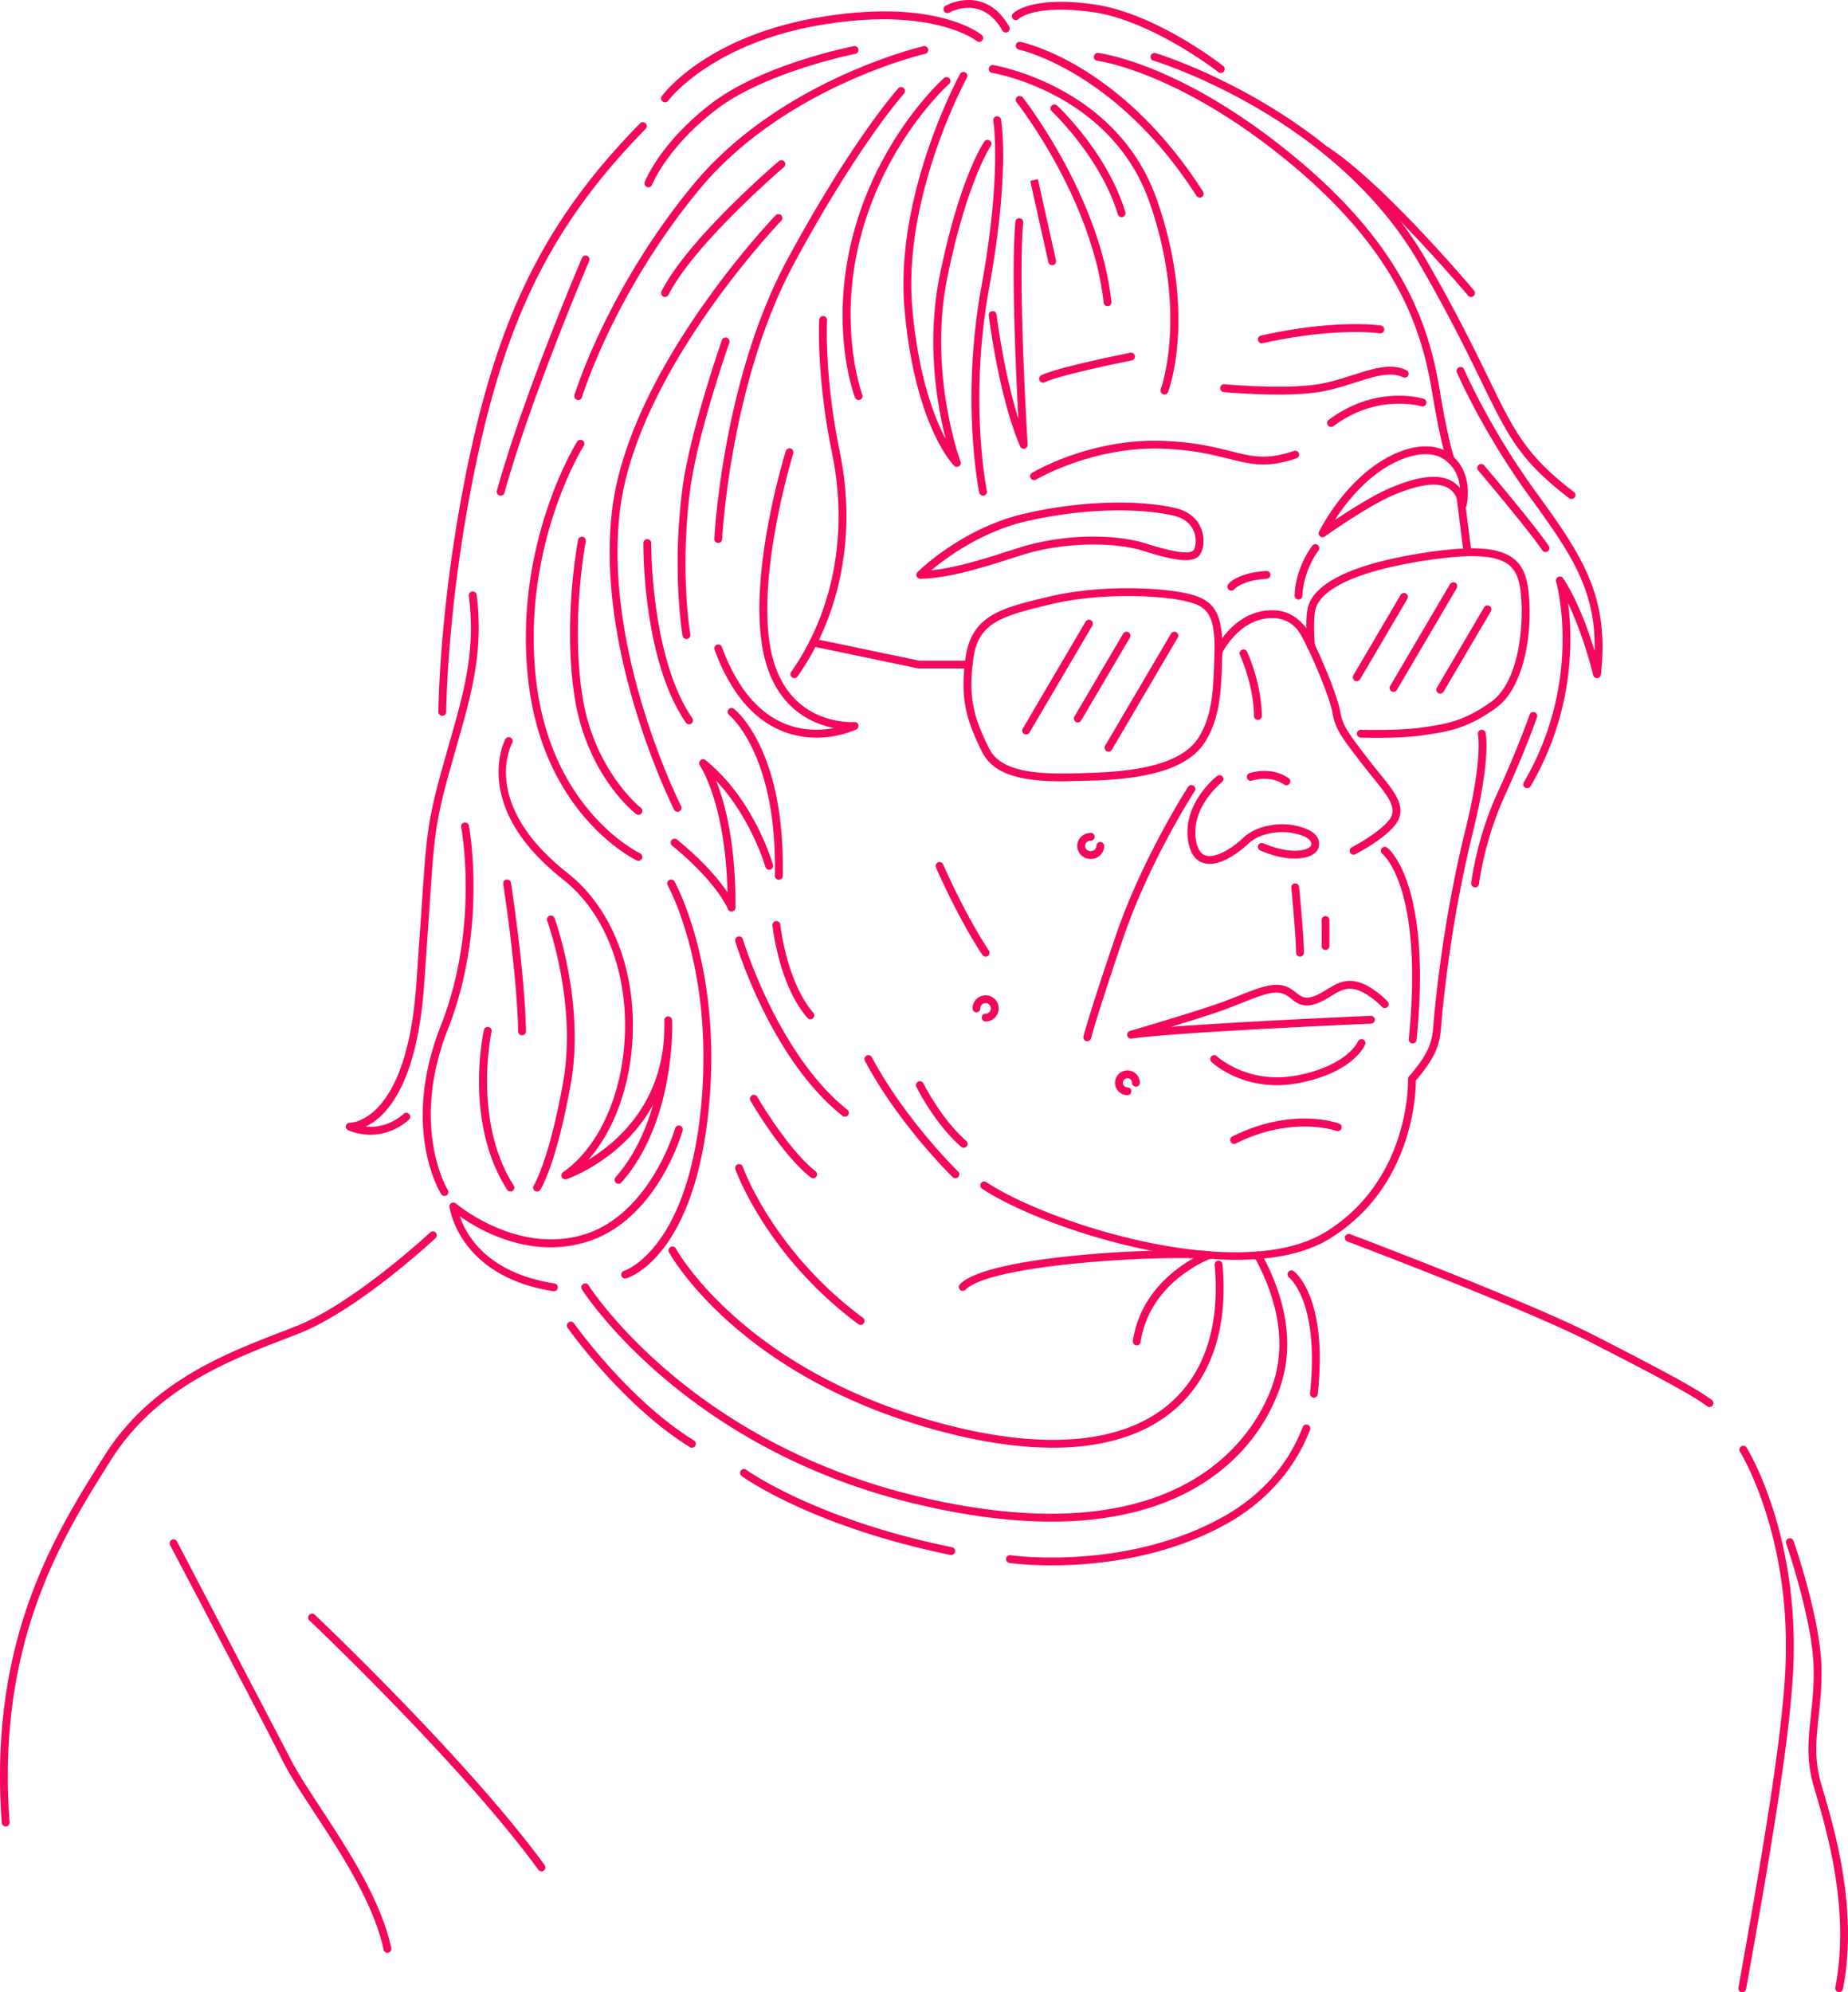 <svg xmlns="http://www.w3.org/2000/svg" viewBox="0 0 540 582" fill="#f4085d" xmlns:v="https://vecta.io/nano"><path d="M268.913 169.074c-.461 0-.877-.276-1.056-.702s-.083-.925.248-1.254c.53-.528 13.182-12.959 31.533-17.138 19.056-4.339 35.536-3.553 43.859-1.561 5.776 1.381 7.454 5.264 7.94 7.455.603 2.713-.011 5.701-1.396 6.8-2.122 1.685-6.745 1.18-15.954-1.748-7.907-2.514-22.774-2.856-35.895 1.347l-.711.228c-9.908 3.178-20.154 6.463-28.552 6.57zm58.082-19.974c-7.663 0-16.884.844-26.848 3.112-13.175 3.001-23.532 10.63-28.012 14.38 7.431-.749 16.164-3.55 24.646-6.27l.711-.227c14.21-4.553 29.29-3.893 37.288-1.349 7.832 2.489 12.487 3.208 13.837 2.137.457-.364 1.078-2.286.584-4.512-.452-2.039-1.902-4.688-6.237-5.725-3.769-.901-9.275-1.546-15.969-1.546zm32.805 23.439c-.239 0-.48-.074-.685-.228-.497-.376-.609-1.071-.242-1.576.252-.347 2.704-3.404 11.133-3.948.651-.054 1.176.438 1.216 1.068s-.438 1.175-1.069 1.216c-7.343.474-9.421 3.003-9.441 3.028-.228.288-.569.44-.913.44zm19.632 2.603h-.047c-.632-.025-1.124-.558-1.099-1.19.335-8.328 4.987-14.293 5.185-14.543a1.15 1.15 0 0 1 1.606-.188c.496.392.581 1.111.19 1.608-.044.055-4.389 5.654-4.692 13.214-.025.616-.533 1.099-1.144 1.099zm7.028-18.207c-.27 0-.54-.096-.756-.285-.4-.35-.505-.929-.255-1.399 6.673-12.515 16.482-21.549 26.239-24.167 4.342-1.167 8.285-.842 11.104.913 8.334 5.185 5.767 15.662 5.74 15.768-.133.52-.561.865-1.149.86-.538-.018-.99-.409-1.086-.939-.469-2.566-1.55-4.273-3.305-5.215-3.166-1.701-8.55-.946-16.005 2.243-7.505 3.212-19.738 11.918-19.862 12.006a1.14 1.14 0 0 1-.665.214zm30.143-24.251c-1.342 0-2.796.203-4.32.612-7.995 2.144-16.08 8.981-22.25 18.644 4.326-2.899 11.081-7.203 16.054-9.33 8.242-3.526 14.125-4.229 17.99-2.155a7.86 7.86 0 0 1 2.551 2.171c-.229-2.845-1.348-6.384-5.044-8.684-1.343-.836-3.045-1.258-4.98-1.258zm-184.498 65.414a1.14 1.14 0 0 1-.658-.209c-.517-.365-.641-1.079-.277-1.595 12.35-17.514 16.728-40.708 12.012-63.633-4.726-22.973-3.809-39.09-3.799-39.25.039-.631.566-1.111 1.213-1.072.631.038 1.111.581 1.073 1.212-.009.157-.902 15.998 3.756 38.65 4.843 23.542.33 47.383-12.382 65.412-.224.317-.578.486-.937.486zm6.471 17.38c-3.061 0-6.504-.494-10.043-1.929-8.577-3.479-15.217-11.471-19.736-23.753-.219-.593.086-1.251.68-1.469a1.14 1.14 0 0 1 1.469.679c4.287 11.652 10.494 19.195 18.449 22.422 5.361 2.174 10.556 1.955 14.277 1.257-6.644-1.338-16.775-5.87-20.343-20.862-5.301-22.275 5.805-58.523 6.281-60.055.188-.604.827-.944 1.433-.754s.941.829.755 1.433c-.115.369-11.395 37.184-6.24 58.847 5.002 21.022 23.851 19.636 24.045 19.625a1.15 1.15 0 0 1 1.203.838c.146.534-.111 1.095-.61 1.335-.29.139-5.087 2.387-11.619 2.387zm-11.003 41.531h-.023c-.633-.013-1.135-.536-1.121-1.167.732-35.445-13.237-46.87-13.378-46.982-.496-.391-.583-1.109-.194-1.606s1.104-.586 1.604-.199c.614.477 15.017 12.105 14.258 48.834-.013.624-.522 1.122-1.145 1.122zm-13.817 9.279a1.15 1.15 0 0 1-1.072-.744c-.027-.072-3.042-7.672-16.276-18.505-.489-.4-.561-1.122-.16-1.611s1.121-.562 1.611-.16c8.038 6.58 12.43 11.994 14.72 15.431-.591-26.078-7.991-36.973-8.07-37.086-.327-.468-.26-1.105.158-1.494a1.14 1.14 0 0 1 1.499-.054c14.153 11.427 19.483 29.798 19.703 30.574.172.608-.181 1.24-.79 1.413a1.15 1.15 0 0 1-1.414-.789c-.046-.161-4.166-14.33-14.401-25.197 2.527 6.337 5.773 18.19 5.638 37.085-.004.552-.402 1.023-.945 1.119a1.05 1.05 0 0 1-.201.018zm-27.202-28.268c-.245 0-.492-.079-.701-.24-.582-.452-14.323-11.329-17.915-33.958-3.552-22.384.933-45.867.978-46.101a1.14 1.14 0 0 1 1.343-.905c.62.121 1.026.722.905 1.342-.045.23-4.452 23.332-.965 45.304 3.442 21.691 16.922 32.403 17.058 32.508.498.388.588 1.107.2 1.606a1.14 1.14 0 0 1-.904.443zm14.791-26.435c-.365 0-.723-.174-.945-.498-12.581-18.321-12.412-51.064-12.399-52.448.007-.629.518-1.134 1.146-1.134.644.006 1.152.523 1.146 1.155-.004.332-.173 33.41 11.997 51.132.358.521.226 1.234-.297 1.591-.197.136-.423.201-.647.201zm-3.347 25.572c-.417 0-.82-.229-1.022-.626-.23-.453-22.983-45.782-18.142-87.293 4.847-41.552 47.38-85.89 47.809-86.334.441-.455 1.163-.466 1.619-.026a1.14 1.14 0 0 1 .026 1.618c-.424.437-42.424 44.229-47.179 85.006-4.76 40.815 17.682 85.544 17.909 85.99.286.564.061 1.253-.502 1.54-.166.085-.344.124-.518.124zm2.588-50.496c-.546 0-1.03-.392-1.127-.949-.033-.187-3.231-19.012-.007-43.29 2.177-16.392 11.404-42.797 11.497-43.063.209-.597.862-.91 1.46-.701s.911.862.701 1.459c-.092.262-9.242 26.448-11.388 42.606-3.175 23.91-.039 42.412-.007 42.596.109.623-.308 1.215-.932 1.324a1.1 1.1 0 0 1-.197.017zm9.286-28.054c-.018 0-.037 0-.054-.002-.632-.029-1.12-.566-1.09-1.197.021-.462 2.389-46.521 21.292-81.52 18.845-34.892 32.298-49.924 32.432-50.072.424-.469 1.147-.504 1.617-.081s.505 1.147.082 1.616c-.132.146-13.422 15.012-32.116 49.623-18.65 34.532-20.998 80.084-21.02 80.54-.028.613-.535 1.092-1.143 1.092zm41.016-41.755c-.463 0-.899-.283-1.072-.742-.328-.869-7.922-21.604-.03-49.378 7.88-27.732 25.855-43.762 26.036-43.921a1.15 1.15 0 0 1 1.615.104c.417.475.371 1.199-.103 1.616-.176.155-17.656 15.772-25.344 42.828-7.675 27.01-.107 47.74-.03 47.946.223.592-.078 1.252-.669 1.474-.133.05-.269.074-.403.074zm28.712 19.529c-.298 0-.592-.116-.814-.339-.466-.47-11.443-11.902-14.468-45.588-3.018-33.624 16.029-68.499 16.223-68.847.304-.553 1.001-.753 1.556-.447s.754 1.002.448 1.555c-.19.342-18.901 34.62-15.946 67.535 1.759 19.589 6.321 31.516 9.725 37.96-2.487-9.839-5.701-28.228-1.734-47.69 5.81-28.494 12.734-38.735 13.026-39.157.36-.518 1.07-.65 1.592-.291s.651 1.071.294 1.591c-.069.101-6.97 10.375-12.667 38.313-5.692 27.921 3.741 53.601 3.837 53.858.189.505 0 1.074-.455 1.366a1.14 1.14 0 0 1-.617.181zm7.663 8.416c-.53 0-1.005-.369-1.119-.908-.055-.262-5.481-26.612.641-60.216 6.031-33.102 3.48-48.215 3.454-48.363-.111-.622.303-1.216.926-1.328.62-.107 1.217.302 1.328.924s2.664 15.587-3.454 49.177c-6.038 33.136-.709 59.074-.654 59.332.13.619-.264 1.227-.883 1.357-.081.017-.16.025-.238.025zm11.873-13.703c-.451 0-.871-.268-1.053-.698-6.359-14.975-9.123-38.008-9.15-38.239-.074-.628.375-1.197 1.004-1.271a1.14 1.14 0 0 1 1.272 1.003c.022.193 1.979 16.489 6.356 30.387-.813-15.422-2.05-44.114-.863-57.49a1.16 1.16 0 0 1 1.242-1.039c.63.056 1.095.611 1.04 1.241-1.399 15.757.614 53.198 1.264 64.299l.036.662c0 .544-.384 1.013-.917 1.122-.077.016-.154.023-.229.023zM186.554 251.452c-.16 0-.323-.034-.478-.105-.272-.126-27.354-13.032-31.746-52.867-4.365-39.595 14.125-69.176 14.313-69.47.338-.534 1.046-.69 1.58-.352s.69 1.047.352 1.581c-.183.288-18.243 29.227-13.968 67.99 4.243 38.489 30.166 50.917 30.428 51.038.573.265.824.946.558 1.519-.193.418-.607.665-1.04.665zm-5.827 94.356a1.14 1.14 0 0 1-.758-.287c-.475-.418-.519-1.141-.101-1.616 5.502-6.237 8.888-13.913 10.968-21.184-8.83 16.14-25.051 21.669-25.28 21.736-.503.149-1.093-.055-1.358-.504-.304-.515-.161-1.178.328-1.521 10.67-7.488 17.604-23.182 18.094-40.956.512-18.577-6.27-35.252-18.144-44.603-27.165-21.393-16.914-40.75-16.808-40.944a1.15 1.15 0 0 1 1.557-.448c.552.305.754 1 .449 1.553h0c-.393.721-9.343 17.909 16.22 38.04 12.44 9.797 19.549 27.167 19.017 46.465-.411 14.889-5.231 28.417-12.971 37.243 8.141-4.936 20.632-15.636 22.055-35.266.151-2.721.127-4.593.114-5.203l-.007-.226c-.019-.629.474-1.156 1.104-1.179.581-.027 1.159.467 1.185 1.097a40.49 40.49 0 0 1 .025 1.246 55.36 55.36 0 0 1-.024 2.314c-.218 8.354-2.089 29.441-14.805 43.855a1.14 1.14 0 0 1-.859.388zm-23.802 2.266a1.14 1.14 0 0 1-.624-.186c-.53-.345-.68-1.055-.335-1.584.042-.065 4.481-7.179 8.577-30.165 4.104-23.036-4.555-46.908-4.643-47.146-.219-.594.085-1.252.678-1.471a1.15 1.15 0 0 1 1.471.678c.089.244 8.964 24.68 4.748 48.341-4.203 23.587-8.721 30.721-8.911 31.014-.22.336-.586.52-.961.52zm-7.77 0c-.377 0-.746-.187-.965-.527-12.579-19.596-7.034-45.571-6.792-46.667a1.14 1.14 0 0 1 1.365-.871c.617.136 1.007.747.871 1.365-.057.259-5.574 26.154 6.483 44.937.341.532.187 1.24-.345 1.581-.192.122-.405.182-.617.182zm3.4-45.641c-.623 0-1.133-.499-1.145-1.124-.319-16.879-4.319-42.798-4.359-43.058-.096-.625.332-1.21.956-1.307a1.15 1.15 0 0 1 1.308.956c.04.261 4.064 26.331 4.385 43.367.013.632-.491 1.154-1.123 1.165h-.021zm-22.666 46.936c-.381 0-.755-.191-.971-.538-.489-.78-11.83-19.444-.095-49.257 11.393-28.944 5.988-57.662 5.932-57.948-.121-.621.284-1.222.904-1.343.635-.117 1.222.285 1.344.904.057.293 5.596 29.639-6.048 59.226-11.316 28.748-.209 47.023-.095 47.204.335.536.173 1.242-.363 1.578-.189.119-.399.175-.607.175zm31.975 27.836c-.058 0-.117-.005-.177-.014-27.662-4.292-30.322-24.425-30.346-24.628-.054-.469.185-.922.601-1.143s.928-.164 1.285.144c.174.15 17.598 14.897 37.13 9.156s26.846-30.843 26.918-31.096a1.15 1.15 0 0 1 1.413-.79c.609.172.963.804.791 1.412-.305 1.082-7.717 26.574-28.475 32.671-16.36 4.804-30.866-3.543-36.642-7.608 1.828 5.438 7.939 16.558 27.679 19.62.624.097 1.052.682.956 1.307-.088.565-.576.969-1.131.969zm20.805-3.721c-.498 0-.956-.328-1.1-.829-.174-.608.177-1.242.785-1.416.174-.052 17.953-5.803 22.331-46.282 4.436-41.017-9.431-66.068-9.572-66.316-.312-.55-.119-1.249.431-1.56s1.249-.12 1.561.431c.144.254 14.378 25.89 9.857 67.692-4.564 42.197-23.185 48.009-23.976 48.236a1.16 1.16 0 0 1-.317.045zm-74.423-42c-1.966 0-4.138-.363-6.47-1.296-.519-.207-.813-.759-.694-1.304a1.17 1.17 0 0 1 1.172-.901h.012c.496 0 16.448-.413 19.356-40.049l1.518-21.915c1.41-21.206 1.703-25.619 5.805-40.613l2.326-8.242c4.342-15.147 7.773-27.111 5.738-43.102-.08-.628.364-1.2.991-1.28.648-.09 1.202.365 1.281.99 2.094 16.458-1.569 29.232-5.808 44.021l-2.318 8.217c-4.041 14.772-4.299 18.648-5.729 40.16l-1.52 21.931c-2.154 29.366-11.339 38.3-17.073 41.006 6.645.642 11.021-3.651 11.074-3.703.447-.447 1.173-.447 1.62 0s.447 1.172 0 1.619c-.231.231-4.564 4.462-11.279 4.462zm20.994-122.381h-.006c-.632-.004-1.143-.518-1.14-1.151.002-.344.272-34.979 9.743-77.497 9.181-41.223 22.974-67.697 49.196-94.423a1.15 1.15 0 0 1 1.62-.016c.451.443.458 1.167.016 1.619-25.893 26.39-39.517 52.553-48.597 93.317-9.413 42.264-9.685 76.668-9.686 77.011-.004.63-.515 1.139-1.146 1.139zm65.086-179.217a1.14 1.14 0 0 1-.673-.22c-.511-.372-.624-1.086-.253-1.597.52-.716 13.129-17.599 46.561-23.116 33.49-5.524 46.37 4.825 46.902 5.267.486.405.551 1.127.147 1.613s-1.126.552-1.613.147c-.121-.1-12.744-10.099-45.062-4.768-32.432 5.351-44.96 22.036-45.082 22.203-.225.307-.574.47-.927.47zm99.577-20.391c-.398 0-.785-.208-.996-.578-5.973-10.486-15.107-5.456-15.491-5.238-.549.314-1.249.122-1.562-.426s-.125-1.245.422-1.56c.192-.11 4.762-2.689 9.99-1.266 3.486.948 6.39 3.423 8.63 7.356.313.55.122 1.249-.428 1.561a1.14 1.14 0 0 1-.566.151zm56.668 48.229c-.377 0-.747-.187-.966-.528-23.388-36.49-51.603-42.651-51.885-42.708-.618-.127-1.018-.732-.892-1.351s.73-1.018 1.35-.892c1.189.242 29.408 6.352 53.357 43.717.34.532.186 1.24-.347 1.581-.191.122-.405.181-.617.181zm6.151-36.415a1.14 1.14 0 0 1-.706-.245c-.194-.152-19.561-15.212-37.009-17.568-16.886-2.282-21.314 1.995-21.358 2.037-.435.446-1.156.467-1.61.039s-.489-1.132-.07-1.593c.195-.215 4.986-5.232 23.346-2.752 18.072 2.441 37.306 17.401 38.116 18.037.498.39.584 1.109.194 1.607a1.14 1.14 0 0 1-.901.438z"/><path d="M423.919 135.422a1.14 1.14 0 0 1-1.048-.687c-.069-.157-1.712-4.054-4.457-20.513-3.082-18.48-10.407-40.829-41.374-66.472-32.396-26.827-56.163-29.97-56.399-29.998-.627-.076-1.075-.646-.999-1.274a1.14 1.14 0 0 1 1.275-.998c.992.12 24.674 3.254 57.584 30.507 31.546 26.123 39.021 48.962 42.173 67.858 2.667 16.007 4.284 19.945 4.3 19.983a1.15 1.15 0 0 1-1.055 1.594zm4.853 26.692c-.569 0-1.062-.423-1.135-1.001l-1.993-15.753c-.08-.627.365-1.2.992-1.279.627-.091 1.201.365 1.28.991l1.993 15.753c.08.627-.365 1.2-.992 1.279a1.02 1.02 0 0 1-.145.01zm-67.569 205.908c-27.373 0-60.983-11.946-74.25-20.788-.526-.351-.669-1.061-.318-1.587s1.063-.668 1.588-.318c18.012 12.005 74.152 29.945 99.148 14.544 24.852-15.311 24.077-44.331 24.066-44.623a1.14 1.14 0 0 1 .277-.79c6.589-7.64 6.825-10.804 7.218-16.045l.282-3.238.092-.852c.913-8.439 3.05-28.201 9.002-52.383 5.004-20.334 3.573-27.298 3.558-27.366a1.15 1.15 0 0 1 .863-1.368 1.14 1.14 0 0 1 1.368.851c.069.292 1.616 7.378-3.564 28.429-5.915 24.033-8.042 43.689-8.949 52.082l-.092.853c-.124 1.145-.202 2.186-.275 3.162-.408 5.44-.679 9.058-7.486 17.04-.002 3.887-.909 31.257-25.158 46.196-7.175 4.422-16.81 6.2-27.37 6.201zm-82.034-23.832a1.14 1.14 0 0 1-.796-.323c-.156-.151-15.627-15.231-25.634-33.947-.298-.558-.088-1.251.471-1.549s1.252-.087 1.55.47c9.84 18.403 25.053 33.234 25.206 33.381.454.439.466 1.164.026 1.618a1.14 1.14 0 0 1-.823.349zm2.428-8.902a1.14 1.14 0 0 1-.753-.283c-7.695-6.709-12.851-17.074-13.066-17.512-.279-.567-.046-1.253.522-1.532s1.253-.046 1.533.521c.052.103 5.175 10.397 12.517 16.799.476.415.526 1.138.11 1.615a1.14 1.14 0 0 1-.863.393zm79.016-1.133c-.42 0-.825-.232-1.025-.633-.283-.566-.053-1.254.511-1.536 17.412-8.702 30.63-3.979 31.185-3.772.593.22.896.878.676 1.471a1.15 1.15 0 0 1-1.469.677h0c-.128-.047-12.891-4.56-29.366 3.672a1.13 1.13 0 0 1-.511.122zm12.483-17.149c-11.777 0-18.763-6.472-19.103-6.795-.459-.434-.478-1.159-.043-1.617s1.161-.477 1.618-.043c.089.084 9.178 8.451 23.76 5.535 14.454-2.89 17.43-9.754 17.458-9.823.238-.582.908-.869 1.487-.632a1.14 1.14 0 0 1 .643 1.475c-.128.328-3.325 8.064-19.138 11.226-2.37.473-4.601.676-6.681.676zm-42.603-13.602c-.531 0-1.003-.369-1.118-.902-.127-.588.222-1.174.799-1.342.205-.059 20.602-6.006 27.764-8.711l4.107-1.605c5.387-2.143 9.276-3.689 12.721-2.976 1.725.36 2.885 1.268 3.908 2.069 1.515 1.187 2.61 2.044 5.344 1.051 1.312-.477 2.517-1.218 3.682-1.935 3.495-2.149 7.107-4.373 13.54-.043 1.567 1.056 2.991 2.248 4.233 3.547.438.457.421 1.182-.036 1.618s-1.183.421-1.619-.036c-1.129-1.18-2.426-2.267-3.858-3.23-5.209-3.508-7.791-1.918-11.059.093-1.263.777-2.568 1.581-4.101 2.137-3.929 1.426-5.847-.076-7.539-1.401-.905-.71-1.761-1.38-2.962-1.63-2.765-.578-6.391.866-11.407 2.862l-4.145 1.62c-3.661 1.382-10.539 3.544-16.557 5.375 20.827-1.602 56.499-3.14 58.363-3.22.645.017 1.165.464 1.193 1.095a1.15 1.15 0 0 1-1.096 1.193c-.566.023-56.764 2.447-69.991 4.358a1.03 1.03 0 0 1-.165.013zm-1.042 16.529a3.63 3.63 0 0 1-3.625-3.623 3.63 3.63 0 0 1 3.625-3.624 3.63 3.63 0 0 1 3.624 3.624c0 .632-.513 1.145-1.146 1.145s-1.146-.513-1.146-1.145c0-.736-.598-1.334-1.333-1.334s-1.334.598-1.334 1.334.598 1.333 1.334 1.333c.632 0 1.146.513 1.146 1.145s-.513 1.145-1.146 1.145zm-41.449-21.525c-.632 0-1.146-.513-1.146-1.145s.513-1.145 1.146-1.145a1.54 1.54 0 0 0 1.536-1.536 1.54 1.54 0 0 0-1.536-1.536c-.847 0-1.535.689-1.535 1.536 0 .632-.513 1.145-1.146 1.145s-1.146-.513-1.146-1.145a3.83 3.83 0 0 1 3.826-3.826c2.11 0 3.827 1.717 3.827 3.826s-1.717 3.826-3.827 3.826zm30.713-47.482c-2.171 0-3.938-1.712-3.938-3.815s1.767-3.815 3.938-3.815c.632 0 1.146.513 1.146 1.145s-.513 1.145-1.146 1.145c-.908 0-1.647.684-1.647 1.525s.739 1.525 1.647 1.525 1.647-.684 1.647-1.525c0-.632.513-1.145 1.146-1.145s1.146.513 1.146 1.145c0 2.103-1.767 3.815-3.938 3.815zm-30.712 28.526c-.37 0-.735-.18-.955-.512-7.169-10.804-13.483-25.362-13.546-25.508-.251-.581.017-1.254.597-1.505a1.14 1.14 0 0 1 1.505.597c.062.144 6.298 14.519 13.351 25.15.35.527.206 1.237-.321 1.586a1.14 1.14 0 0 1-.632.191zm29.701 24.708c-.09 0-.183-.012-.274-.034-.614-.151-.99-.77-.839-1.384.058-.235 1.505-6.03 9.297-29.01 7.822-23.067 21.148-43.675 21.282-43.88.343-.53 1.054-.68 1.584-.335s.681 1.054.335 1.583c-.132.203-13.306 20.581-21.033 43.367-7.738 22.82-9.227 28.764-9.241 28.822-.129.522-.597.872-1.111.872zm62.172-24.708c-.632 0-1.146-.513-1.146-1.145 0-4.319-1.384-18.843-1.397-18.989-.06-.629.402-1.188 1.031-1.248a1.13 1.13 0 0 1 1.249 1.03c.057.602 1.409 14.779 1.409 19.206 0 .632-.513 1.145-1.146 1.145zm7.449-1.943c-.029 0-.059-.002-.088-.004-.631-.049-1.103-.599-1.054-1.229.085-1.107.026-5.789-.003-7.5-.012-.632.492-1.153 1.125-1.164a1.15 1.15 0 0 1 1.164 1.126l-.003 7.714c-.046.601-.547 1.058-1.141 1.058zm25.473 27.298a1.12 1.12 0 0 1-.115-.006c-.629-.063-1.088-.623-1.026-1.253 4.419-44.38-7.582-54.016-7.704-54.108-.504-.382-.603-1.099-.222-1.604s1.1-.603 1.604-.222c.539.408 13.144 10.515 8.6 56.161-.059.59-.557 1.031-1.139 1.031zm-59.327-52.447a6.16 6.16 0 0 1-1.922-.292c-2.28-.74-3.734-2.808-4.319-6.149-1.931-11.016 7.988-18.897 8.412-19.227.498-.39 1.216-.3 1.605.197s.301 1.217-.196 1.607c-.092.072-9.257 7.38-7.565 17.028.428 2.44 1.359 3.909 2.77 4.366 3.116 1.007 8.303-2.526 10.849-4.991 4.039-3.912 10.751-4.688 15.277-3.751 5.154 1.066 7.507 3.137 6.995 6.154-.163.962-.873 1.832-1.999 2.449-1.229.677-5.951 2.571-15.119-1.303-.582-.247-.855-.919-.609-1.501s.914-.855 1.501-.608c6.539 2.763 11.157 2.484 13.126 1.405.572-.313.811-.64.842-.824.099-.586.403-2.37-5.201-3.529-4.076-.843-9.928-.031-13.219 3.154-.274.265-6.073 5.816-11.227 5.816zm42.057-2.687c-.414 0-.813-.226-1.017-.617-.292-.561-.073-1.252.488-1.544 4.165-2.163 11.044-6.673 11.777-9.57.747-2.95-1.762-6.047-5.56-10.736l-3.631-4.581-.196-.258c-5.828-7.643-7.212-9.459-8.116-14.533-.801-4.503-7.432-20.222-9.994-23.688-.376-.509-.268-1.226.24-1.601a1.15 1.15 0 0 1 1.602.24c2.817 3.812 9.528 19.707 10.406 24.649.806 4.528 1.992 6.081 7.683 13.545l.197.258c1.267 1.662 2.5 3.184 3.588 4.529 4.233 5.225 7.029 8.677 6.002 12.738-1.225 4.837-11.747 10.419-12.942 11.039a1.15 1.15 0 0 1-.527.129zm-27.957-39.383c-.626 0-1.138-.504-1.146-1.132-.103-9.123-4.062-17.732-4.102-17.818-.267-.573-.018-1.254.554-1.52s1.255-.018 1.521.553c.172.368 4.208 9.129 4.318 18.76.007.632-.5 1.15-1.133 1.158h-.013zm8.311 19.097a1.14 1.14 0 0 1-.647-.201c-4.244-2.906-9.337-1.176-9.388-1.159a1.15 1.15 0 0 1-1.46-.7c-.21-.595.1-1.247.694-1.459.252-.088 6.224-2.149 11.448 1.43.521.357.654 1.069.297 1.591-.222.324-.581.498-.945.498zM236.801 297.74a1.14 1.14 0 0 1-.863-.393c-8.292-9.497-10.133-26.303-10.207-27.015-.066-.628.391-1.191 1.019-1.257a1.15 1.15 0 0 1 1.258 1.019c.018.167 1.844 16.801 9.654 25.748.416.476.367 1.199-.11 1.615a1.14 1.14 0 0 1-.753.283zm10.092 28.485c-.25 0-.501-.082-.712-.249-20.874-16.595-30.893-49.561-31.309-50.956-.181-.607.163-1.243.769-1.424.612-.188 1.244.164 1.425.769.1.335 10.238 33.677 30.541 49.818.495.394.577 1.114.184 1.609-.227.284-.56.433-.898.433zm-9.283 17.965c-.246 0-.494-.08-.703-.242-8.391-6.536-17.239-21.751-17.612-22.396-.316-.547-.128-1.247.419-1.564a1.15 1.15 0 0 1 1.565.419c.088.154 8.999 15.474 17.037 21.735.499.389.588 1.108.199 1.607a1.14 1.14 0 0 1-.904.441zm13.871 42.835c-.237 0-.476-.074-.682-.226-26.957-19.995-35.826-44.965-35.912-45.215-.206-.598.11-1.249.708-1.456a1.15 1.15 0 0 1 1.457.708c.085.243 8.752 24.573 35.113 44.124.508.377.614 1.094.237 1.602-.225.302-.571.463-.921.463z"/><path d="M332.167 393.013a1.24 1.24 0 0 1-.171-.013 1.15 1.15 0 0 1-.963-1.303c2.024-13.459 11.953-20.889 17.722-24.133-18.999-.482-60.152 2.496-66.604 9.183a1.15 1.15 0 0 1-1.62.029c-.455-.439-.468-1.164-.029-1.619 8.117-8.408 58.123-10.77 72.9-9.666.539.04.975.452 1.048.987s-.238 1.049-.747 1.232c-.177.064-17.738 6.583-20.405 24.328-.086.568-.575.975-1.132.975zm-24.517 29.886c-9.918 0-21.102-1.645-33.394-4.948-58.815-15.806-78.588-51.78-78.781-52.141a1.14 1.14 0 0 1 .471-1.547c.56-.299 1.252-.087 1.55.469.189.353 19.563 35.477 77.355 51.009 29.803 8.008 52.826 6.126 66.581-5.445 10.465-8.804 15.135-22.901 13.503-40.766-.057-.63.406-1.187 1.037-1.244.638-.051 1.187.408 1.245 1.036 1.703 18.643-3.246 33.418-14.309 42.725-8.581 7.218-20.517 10.852-35.257 10.852zm-.452 21.6c-11.97 0-25.202-1.725-39.63-5.177-67.997-16.268-97.238-62.195-97.526-62.657-.334-.537-.169-1.242.368-1.577s1.242-.171 1.577.367c.283.454 29.076 45.602 96.114 61.64 79.122 18.928 99.402-20.047 103.732-32.442 4.926-14.094-.147-28.109-5.27-37.384-.305-.553-.105-1.25.449-1.555s1.25-.106 1.556.449c5.348 9.683 10.631 24.352 5.427 39.245-4.985 14.265-15.863 25.719-30.632 32.25-10.31 4.56-22.403 6.841-36.165 6.841zm-105.019-21.591a1.14 1.14 0 0 1-.601-.171c-19.645-12.141-35.557-34.626-35.716-34.852-.364-.517-.238-1.231.28-1.594s1.232-.238 1.595.28c.156.222 15.808 22.329 35.045 34.218.538.332.705 1.038.372 1.576-.217.351-.592.543-.975.543zm75.776 31.336c-.076 0-.153-.008-.229-.023-40.66-8.288-60.806-22.873-61.005-23.02-.51-.374-.618-1.091-.243-1.6s1.09-.619 1.601-.243c.195.143 19.99 14.441 60.104 22.619.62.126 1.02.731.894 1.35-.111.542-.588.917-1.121.917zm29.331 3.024c-7.446 0-12.213-.672-12.337-.69-.625-.092-1.058-.675-.966-1.3a1.14 1.14 0 0 1 1.3-.965c.325.047 32.844 4.608 61.219-10.719 11.592-6.262 19.719-15.246 24.152-26.702.228-.591.892-.881 1.481-.654s.883.89.654 1.48c-4.569 11.809-13.283 21.453-25.198 27.889-18.146 9.802-37.926 11.659-50.305 11.659zm76.638-48.988a1.27 1.27 0 0 1-.123-.007c-.629-.068-1.083-.632-1.016-1.261 2.869-26.652-6.015-33.77-6.106-33.839a1.15 1.15 0 0 1-.225-1.6 1.14 1.14 0 0 1 1.592-.237c.411.303 10.047 7.754 7.016 35.921-.063.587-.56 1.023-1.138 1.023zM1.654 533.547c-.594 0-1.097-.459-1.141-1.061-3.94-53.493 15.656-84.528 29.964-107.188 13.56-21.473 34.894-29.712 52.037-36.331l3.887-1.509c16.919-6.639 39.083-27.239 39.304-27.446.462-.431 1.187-.406 1.618.054s.407 1.186-.054 1.617c-.919.859-22.702 21.106-40.032 27.905l-3.897 1.513c-16.828 6.498-37.771 14.585-50.926 35.419-14.139 22.391-33.502 53.057-29.618 105.798.047.63-.427 1.179-1.058 1.225-.028.003-.056.004-.085.004zm111.556 36.901c-.529 0-1.004-.367-1.118-.905-2.913-13.585-12.469-28.168-20.149-39.887-3.868-5.902-7.208-10.999-9.386-15.353C76 501.194 49.962 451.864 49.7 451.367c-.295-.56-.081-1.252.478-1.546s1.252-.082 1.548.477l32.878 62.981c2.119 4.235 5.585 9.524 9.254 15.123 7.783 11.878 17.47 26.66 20.471 40.662.133.618-.261 1.227-.879 1.359a1.17 1.17 0 0 1-.241.026zm45.012-23.791c-.354 0-.703-.163-.927-.471-22.184-30.472-66.446-72.413-66.891-72.833-.46-.434-.48-1.159-.046-1.618a1.15 1.15 0 0 1 1.619-.046c.446.422 44.861 42.507 67.169 73.15.372.511.26 1.227-.252 1.599a1.14 1.14 0 0 1-.673.22zm341.305-135.626c-.239 0-.48-.075-.686-.229-4.524-3.39-14.567-8.722-33.999-18.671-19.629-10.05-70.609-29.264-71.122-29.457-.592-.223-.891-.883-.668-1.475s.883-.892 1.475-.668c.513.193 51.614 19.453 71.359 29.562 19.549 10.009 29.672 15.387 34.327 18.877.507.379.609 1.096.229 1.602-.225.3-.569.459-.917.459zM509.099 582a1.17 1.17 0 0 1-.203-.018c-.622-.112-1.037-.707-.925-1.329 6.656-37.109 12.715-72.144 13.728-92.974 1.9-39.109-13.11-63.345-13.262-63.585-.337-.535-.179-1.241.356-1.58s1.242-.179 1.579.355c.156.246 15.552 25.044 13.614 64.921-1.018 20.968-7.09 56.082-13.761 93.268-.099.554-.582.943-1.126.943zm28.316-.06a1.16 1.16 0 0 1-.218-.021c-.621-.12-1.028-.72-.907-1.34 4.353-22.533-2.368-45.371-5.978-57.641l-.31-1.056c-2.266-7.72-1.615-13.744-.862-20.72.461-4.269.937-8.683.816-14.049-.316-13.896-7.948-36.006-8.024-36.228-.208-.597.108-1.249.706-1.456s1.249.108 1.457.705c.32.92 7.827 22.67 8.151 36.927.125 5.515-.381 10.207-.828 14.346-.727 6.733-1.356 12.548.782 19.831l.31 1.053c3.665 12.457 10.488 35.642 6.029 58.721-.106.547-.585.928-1.123.928zM189.47 54.702a1.12 1.12 0 0 1-.415-.079c-.589-.229-.881-.891-.652-1.479.181-.467 4.605-11.544 19.478-22.937 14.829-11.361 40.514-16.509 41.6-16.722.617-.133 1.222.282 1.344.902s-.282 1.222-.902 1.343c-.261.052-26.249 5.262-40.649 16.294-14.321 10.97-18.693 21.84-18.736 21.949-.177.452-.61.728-1.067.728zm-43.175 90.095a1.17 1.17 0 0 1-.308-.042c-.609-.17-.966-.801-.796-1.41 7.917-28.445 24.709-67.619 24.877-68.012.25-.58.92-.851 1.504-.6a1.14 1.14 0 0 1 .6 1.504c-.168.391-16.9 39.426-24.774 67.722-.141.506-.602.838-1.103.838zm22.666-27.945a1.15 1.15 0 0 1-.33-.049c-.605-.182-.949-.82-.767-1.425.091-.304 9.425-30.786 34.632-61.361 25.307-30.697 66.934-40.431 67.351-40.525a1.14 1.14 0 0 1 1.37.862c.14.616-.246 1.23-.863 1.37-.41.093-41.292 9.669-66.09 39.749-24.899 30.201-34.115 60.263-34.206 60.563-.149.495-.604.816-1.097.816zm25.365-30.103c-.174 0-.351-.04-.517-.124-.564-.286-.789-.975-.503-1.539 7.786-15.35 33.202-37.092 34.28-38.009.483-.411 1.204-.351 1.614.128s.353 1.204-.128 1.614c-.261.223-26.144 22.362-33.724 37.303-.201.398-.604.627-1.022.627zm145.936 28.483a1.15 1.15 0 0 1-.404-.073c-.591-.223-.89-.883-.668-1.475.082-.217 8.013-22.062-3.248-54.465-11.181-32.17-45.7-37.871-46.047-37.925-.624-.097-1.053-.681-.956-1.306a1.15 1.15 0 0 1 1.305-.956c.361.055 36.22 5.942 47.861 39.437 11.553 33.241 3.574 55.108 3.228 56.023-.173.458-.609.74-1.072.74zm-12.521-51.789c-.492 0-.947-.319-1.096-.815-5.028-16.648-19.188-30.003-19.33-30.136-.463-.432-.487-1.156-.056-1.617s1.156-.487 1.618-.056c.6.559 14.75 13.896 19.96 31.149.183.605-.159 1.243-.765 1.426a1.12 1.12 0 0 1-.331.05zm-4.103 26.003c-.577 0-1.073-.434-1.137-1.019-3.377-30.483-25.227-58.264-25.448-58.541-.393-.495-.311-1.215.184-1.609s1.215-.31 1.609.184c.224.282 22.48 28.564 25.931 59.714.07.629-.383 1.195-1.011 1.264a1.11 1.11 0 0 1-.127.008zm-16.19-11.977c-.526 0-1.001-.365-1.117-.9l-5.288-23.731 2.235-.502 5.29 23.743c.136.617-.256 1.228-.873 1.363a1.16 1.16 0 0 1-.246.027zm151.763 68.299a1.14 1.14 0 0 1-.693-.235c-14.41-10.99-17.898-18.16-25.541-33.872-4.196-8.628-9.418-19.364-18.311-34.764-24.904-43.127-77.121-59.027-77.645-59.183-.606-.18-.952-.817-.772-1.423s.814-.954 1.424-.772c.533.158 53.622 16.324 78.977 60.233 8.933 15.471 14.175 26.248 18.387 34.907 7.479 15.377 10.892 22.394 24.87 33.054.503.383.6 1.101.216 1.604-.226.295-.566.451-.911.451zm-12.953 84.482c-.196 0-.395-.051-.577-.156-.546-.319-.73-1.02-.411-1.566 17.52-29.978 9.525-58.376 9.442-58.66-.159-.544.104-1.123.618-1.36a1.15 1.15 0 0 1 1.438.411c4.234 6.449 7.383 15.3 9.204 21.266.373-17.576-6.575-28.04-18.859-44.888-13.84-18.983-21.313-36.304-21.387-36.477-.248-.581.021-1.254.603-1.503s1.255.022 1.503.603c.073.17 7.453 17.267 21.133 36.028 13.702 18.795 21.333 30.528 18.832 53.13-.06.554-.511.983-1.068 1.017-.527.047-1.055-.335-1.184-.878-.032-.138-2.734-11.37-7.322-20.967 1.359 10.561 1.769 31.627-10.975 53.432-.213.365-.596.568-.99.568zm-15.217 28.971a1.17 1.17 0 0 1-.132-.008c-.628-.073-1.078-.641-1.006-1.268.06-.523 1.548-12.958 7.705-26.402 6.059-13.228 9.317-22.674 9.349-22.769.205-.599.855-.915 1.455-.712s.917.856.712 1.454c-.033.095-3.328 9.649-9.432 22.979-6 13.099-7.498 25.588-7.513 25.712-.068.583-.563 1.014-1.137 1.014zm20.562-97.956c-.371 0-.735-.181-.956-.513-3.804-5.744-18.551-23.143-18.7-23.318-.409-.482-.35-1.205.132-1.614s1.205-.349 1.614.132c.61.719 14.984 17.679 18.863 23.536.349.527.204 1.237-.323 1.586-.194.128-.414.191-.631.191zm-82.9-60.976c-.525 0-.999-.364-1.117-.897-.137-.616.253-1.228.87-1.366 21.816-4.846 34.54-3.008 35.069-2.927.625.094 1.054.678.96 1.303s-.685 1.058-1.303.96c-.126-.017-12.876-1.844-34.23 2.9-.084.018-.167.027-.249.027zm-63.899 11.492c-.422 0-.829-.234-1.028-.638-.28-.567-.048-1.254.519-1.534 4.67-2.306 25.106-6.397 25.974-6.57a1.15 1.15 0 0 1 1.347.899c.123.619-.279 1.223-.899 1.346-.209.042-21.005 4.204-25.406 6.377-.163.081-.336.119-.507.119zm-2.644 28.484c-.389 0-.768-.199-.983-.557-.325-.542-.149-1.245.394-1.57.699-.419 17.358-10.245 38.687-9.333 9.013.391 14.759 1.836 19.375 2.999 6.298 1.584 10.458 2.631 18.473-.079.601-.205 1.249.12 1.451.717s-.119 1.248-.718 1.45c-8.653 2.93-13.315 1.754-19.765.13-4.516-1.136-10.136-2.551-18.916-2.931-20.592-.885-37.245 8.911-37.411 9.01-.184.111-.387.163-.587.163zm71.344-25.009c-7.972 0-15.447-.685-15.917-.73-.629-.058-1.092-.616-1.033-1.246s.587-1.103 1.247-1.032c.17.016 17.302 1.584 27.237.009 3.603-.572 6.996-1.652 10.278-2.697 6.019-1.918 11.216-3.572 15.663-1.409.568.277.804.962.528 1.531a1.15 1.15 0 0 1-1.532.528c-3.62-1.765-8.414-.236-13.964 1.532-3.363 1.071-6.84 2.178-10.613 2.777-3.492.554-7.761.739-11.895.739zm15.44 9.472a1.14 1.14 0 0 1-.916-.458c-.38-.505-.278-1.223.228-1.602 13.768-10.343 27.179-6.342 27.743-6.167.603.187.939.827.753 1.431s-.829.94-1.431.755c-.127-.04-12.887-3.804-25.689 5.81a1.13 1.13 0 0 1-.687.23z"/><path d="M429.854 86.749a1.14 1.14 0 0 1-.877-.408c-.261-.309-26.262-31.094-42.093-41.387-.53-.344-.681-1.054-.335-1.583s1.054-.68 1.584-.335c16.117 10.477 41.523 40.557 42.597 41.832.407.483.345 1.205-.139 1.613a1.14 1.14 0 0 1-.736.269zM310.509 228.245c-10.555 0-19.949-1.372-23.533-8.583-4.617-9.297-6.419-15.419-4.896-27.12 1.672-12.834 10.298-14.885 24.592-18.283 14.846-3.529 32.76-2.619 40.192-.891 7.513 1.747 10.78 4.841 10.276 18.555h0l-.061 1.779c-.256 7.72-.546 16.47-5.152 23.336-4.569 6.812-14.555 10.29-31.426 10.945l-9.992.261zm19.014-54.123c-7.077 0-15.068.642-22.322 2.366-15.21 3.616-21.438 5.515-22.849 16.35-1.447 11.11.273 16.94 4.676 25.805 4.032 8.115 17.934 7.578 31.383 7.052 15.856-.615 25.543-3.864 29.613-9.932 4.241-6.322 4.519-14.724 4.765-22.137l.061-1.787c.472-12.805-2.23-14.783-8.506-16.242-3.606-.838-9.759-1.477-16.822-1.477zm26.472 17.76h.01-.01zm46.262 23.651c-2.627 0-4.48-.062-4.662-.068-.632-.022-1.126-.552-1.105-1.184s.59-1.107 1.184-1.104c.107.006 10.765.358 17.867-.661 7.545-1.08 12.561-2.023 20.261-7.564 7.841-5.642 9.483-21.543 8.675-30.855-.415-4.777-1.462-7.416-3.611-9.108-3.64-2.864-11.026-3.267-23.956-1.312-25.273 3.824-31.112 10.256-32.342 13.749-.897 2.543-.537 8.992-.323 11.262.059.63-.403 1.188-1.032 1.247a1.13 1.13 0 0 1-1.248-1.031c-.034-.354-.803-8.705.441-12.238 1.712-4.859 9.028-11.45 34.16-15.252 13.791-2.087 21.481-1.556 25.715 1.777 3.344 2.632 4.127 6.702 4.475 10.708 1.023 11.782-1.55 27.106-9.618 32.912-8.135 5.854-13.384 6.843-21.275 7.973-4.329.62-9.788.75-13.61.75z"/><path d="M283.045 195.274h-14.563a1.22 1.22 0 0 1-.234-.024l-30.83-6.431c-.618-.129-1.016-.736-.887-1.355a1.14 1.14 0 0 1 1.356-.886l30.714 6.407h14.444c.632 0 1.146.513 1.146 1.145s-.513 1.145-1.146 1.145zm72.989-3.757a1.13 1.13 0 0 1-.488-.11c-.572-.27-.816-.952-.546-1.522.229-.487 5.755-11.927 17.186-11.61 9.104.22 12.021 10.107 12.05 10.207.173.608-.18 1.241-.789 1.414a1.15 1.15 0 0 1-1.415-.788c-.097-.339-2.497-8.366-9.901-8.545-9.935-.271-15.011 10.194-15.061 10.3-.195.412-.607.654-1.036.654zm-56.191 23.035c-.197 0-.397-.052-.58-.158-.545-.32-.727-1.022-.406-1.567l18.36-31.232c.32-.545 1.021-.726 1.568-.406s.727 1.022.406 1.567l-18.36 31.232c-.213.363-.595.565-.988.565zm15.103-3.515c-.197 0-.397-.052-.58-.158-.545-.32-.727-1.022-.406-1.567l14.227-24.202c.32-.544 1.021-.727 1.568-.406s.727 1.022.406 1.567l-14.227 24.202c-.213.363-.595.565-.988.565zm81.501-12.052c-.197 0-.397-.052-.58-.158-.545-.32-.727-1.022-.406-1.567l13.8-23.472c.32-.544 1.021-.725 1.568-.406s.727 1.022.406 1.567l-13.8 23.472c-.213.363-.595.565-.988.565zm24.402 3.633c-.197 0-.397-.052-.58-.158-.545-.32-.727-1.022-.406-1.567l13.8-23.472c.32-.545 1.02-.726 1.568-.406a1.14 1.14 0 0 1 .406 1.567l-13.8 23.472c-.213.363-.595.565-.988.565zm-13.659-.499c-.197 0-.397-.052-.58-.158-.545-.32-.727-1.022-.406-1.567l17.483-29.739c.32-.545 1.02-.726 1.568-.406a1.14 1.14 0 0 1 .406 1.567l-17.483 29.739c-.213.363-.595.565-.988.565zm-83.281 17.455c-.197 0-.397-.052-.58-.158-.545-.32-.727-1.022-.406-1.567l19.246-32.738c.32-.544 1.022-.727 1.568-.406s.727 1.022.406 1.567l-19.246 32.738c-.213.363-.595.565-.988.565z"/></svg>